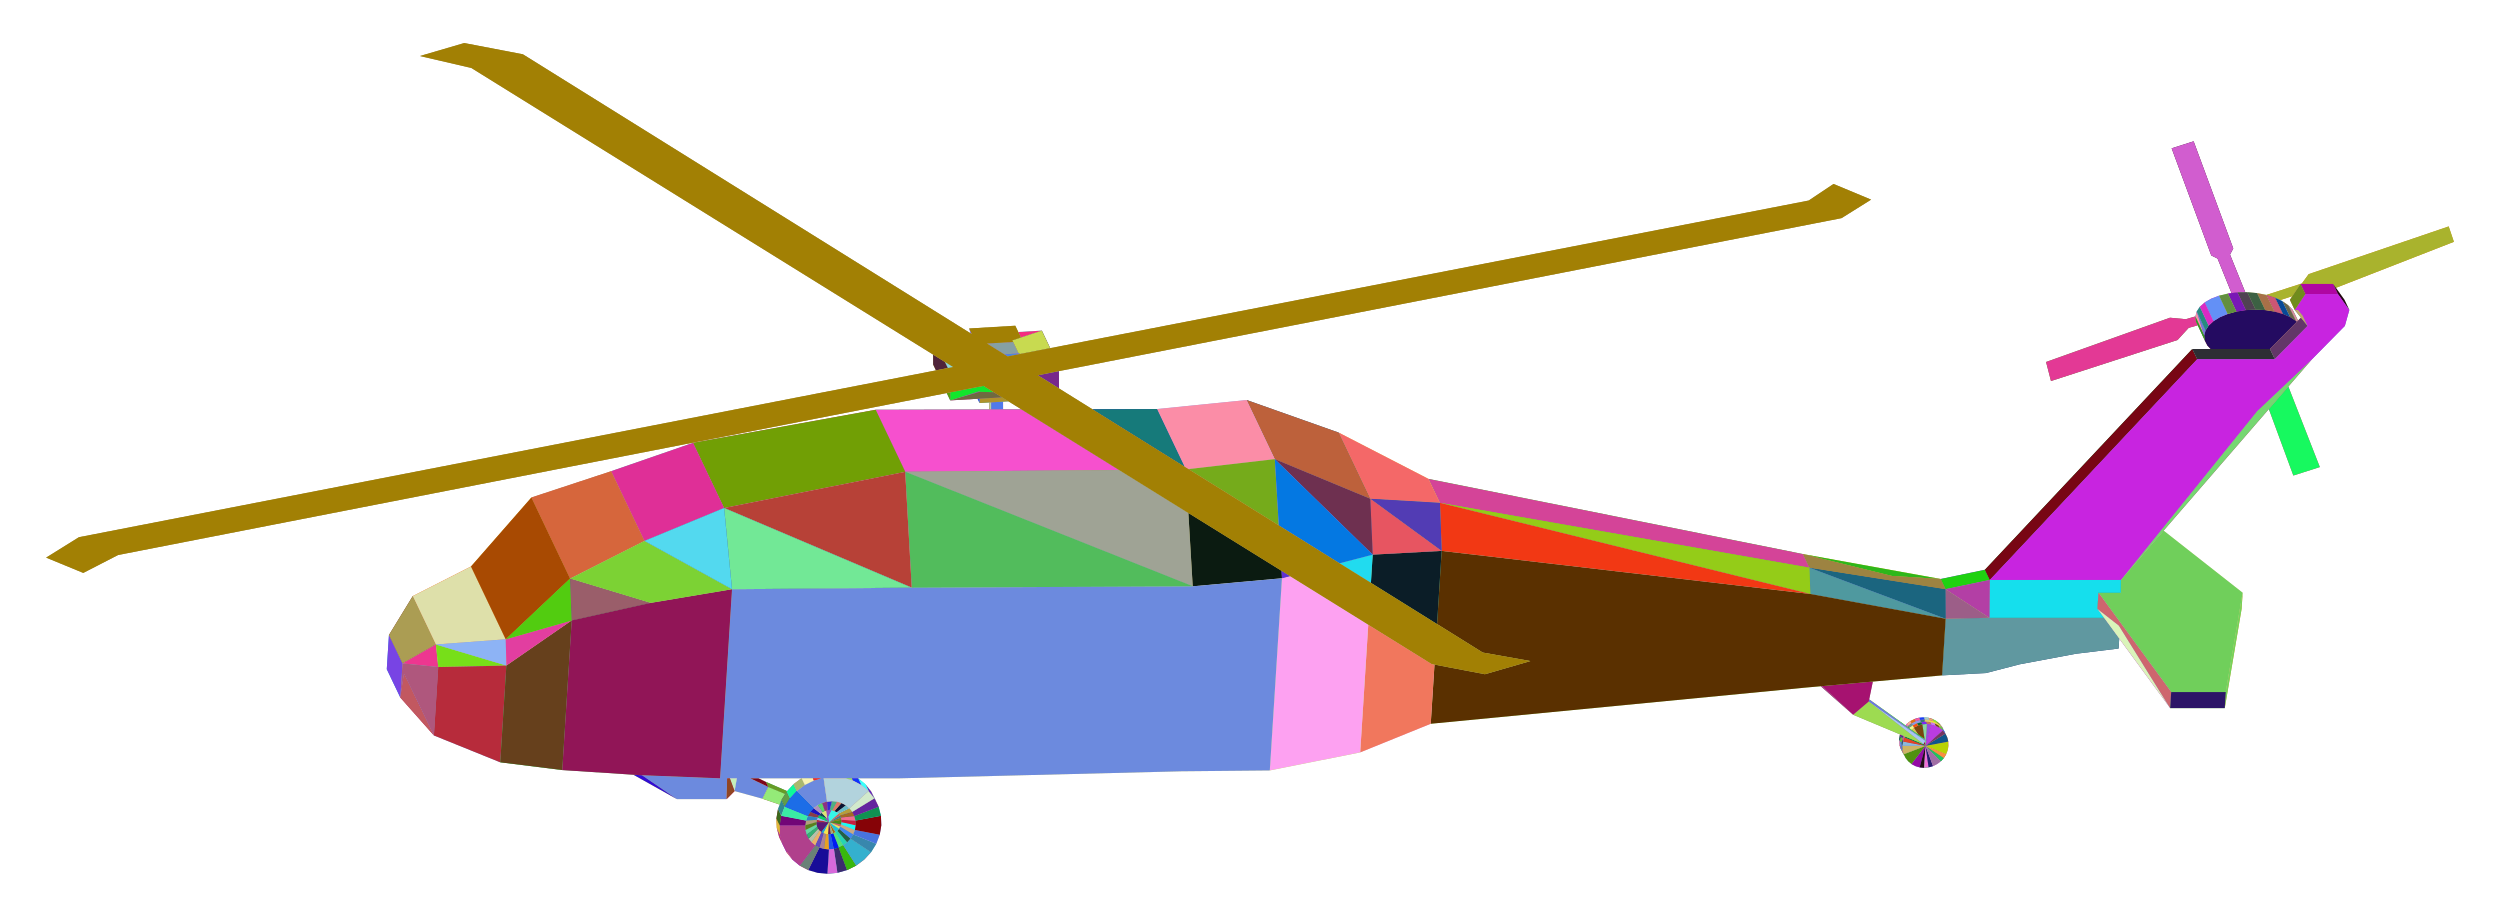 <?xml version="1.0" encoding="utf-8"?>

<!DOCTYPE svg PUBLIC "-//W3C//DTD SVG 1.1//EN" "http://www.w3.org/Graphics/SVG/1.1/DTD/svg11.dtd">
<svg version="1.1" id="Layer_1" xmlns="http://www.w3.org/2000/svg" xmlns:xlink="http://www.w3.org/1999/xlink" x="0px" y="0px"
	 viewBox="0 0 2658.048 974.77" enable-background="new 0 0 2658.048 974.77" xml:space="preserve">
<g>
	<g>
		<polygon fill="none" points="1066.459,427.021 1066.479,435.307 1085.969,435.255 1072.155,426.682 		"/>
		<polygon fill="none" points="2437.258,314.882 2424.348,319.059 2426.628,320.136 2433.007,324.557 2437.642,329.508 
			2440.354,334.802 2443.308,340.793 2446.375,337.681 2439.82,329.591 2434.659,318.772 		"/>
		<polygon fill="none" points="836.851,841.109 843.629,833.767 852.01,827.513 806.411,827.513 814.357,831.33 		"/>
		<polygon fill="#E54381" points="2412.276,434.919 2438.317,505.596 2466.492,496.612 2433.007,410.977 		"/>
		<polygon fill="#244E58" points="2020.43,795.118 2021.593,797.556 2021.493,797.258 		"/>
		<polygon fill="#B6C29A" points="2068.274,779.555 2067.111,777.117 2065.09,773.051 2066.253,775.489 		"/>
		<polygon fill="#B4B092" points="2066.253,775.489 2065.72,775.816 2067.25,777.737 2068.4,780.051 2068.274,779.555 		"/>
		<polygon fill="#F80230" points="2020.469,793.143 2019.306,790.705 2020.43,795.118 2021.493,797.258 2021.593,797.556 		"/>
		<polygon fill="#8AD886" points="2022.378,797.253 2021.865,795.237 2021.682,790.689 2022.038,788.555 2020.286,788.555 
			2020.469,793.143 2021.593,797.556 		"/>
		<polygon fill="#80A08E" points="2066.253,775.489 2065.09,773.051 2062.25,769.487 2063.414,771.925 		"/>
		<polygon fill="#847995" points="2064.435,774.203 2065.72,775.816 2066.253,775.489 2063.414,771.925 2062.58,772.675 		"/>
		<polygon fill="#2AB6EE" points="2020.286,788.555 2019.123,786.117 2019.306,790.705 2020.469,793.143 		"/>
		<polygon fill="#F43CA2" points="2063.414,771.925 2062.25,769.487 2058.7,766.562 2059.863,769 		"/>
		<polygon fill="#E359B5" points="2021.049,783.967 2019.886,781.529 2019.123,786.117 2020.286,788.555 		"/>
		<polygon fill="#5C8B83" points="2022.439,786.14 2023.116,784.364 2021.049,783.967 2020.286,788.555 2022.038,788.555 		"/>
		<polygon fill="#2684C4" points="2059.863,769 2058.7,766.562 2054.576,764.389 2055.739,766.827 		"/>
		<polygon fill="#20BA98" points="2021.954,781.592 2020.15,780.836 2019.886,781.529 2021.049,783.967 		"/>
		<polygon fill="#7000CC" points="2023.867,782.393 2021.954,781.592 2021.049,783.967 2023.116,784.364 		"/>
		<polygon fill="#D21E4A" points="2052.328,767.823 2056.828,769.149 2060.916,771.304 2062.58,772.675 2063.414,771.925 
			2059.863,769 2055.739,766.827 2051.2,765.489 2050.61,767.66 		"/>
		<polygon fill="#4B1723" points="2055.739,766.827 2054.576,764.389 2050.037,763.05 2051.2,765.489 		"/>
		<polygon fill="#28A89C" points="2051.2,765.489 2050.037,763.05 2045.257,762.598 2046.42,765.036 		"/>
		<polygon fill="#CA19D7" points="2047.589,767.374 2050.61,767.66 2051.2,765.489 2046.42,765.036 2046.264,767.498 		"/>
		<polygon fill="#C02FA3" points="2028.556,771.925 2027.875,772.662 2029.949,774.152 2030.41,773.808 		"/>
		<polygon fill="#F2E0FE" points="2027.875,772.662 2028.556,771.925 2027.393,769.487 2025.823,771.188 		"/>
		<polygon fill="#C1A5ED" points="2046.42,765.036 2045.257,762.598 2040.42,763.05 2041.583,765.489 		"/>
		<polygon fill="#FC067A" points="2042.795,767.823 2046.264,767.498 2046.42,765.036 2041.583,765.489 2041.956,768.061 		"/>
		<polygon fill="#704C08" points="2032.476,769 2031.313,766.562 2027.393,769.487 2028.556,771.925 		"/>
		<polygon fill="#02C589" points="2038.127,769.149 2041.956,768.061 2041.583,765.489 2036.875,766.827 2032.476,769 
			2033.901,771.237 		"/>
		<polygon fill="#920A50" points="2033.766,771.304 2033.901,771.237 2032.476,769 2028.556,771.925 2030.41,773.808 		"/>
		<polygon fill="#C65650" points="2036.875,766.827 2035.712,764.389 2031.313,766.562 2032.476,769 		"/>
		<polygon fill="#311785" points="2041.583,765.489 2040.42,763.05 2035.712,764.389 2036.875,766.827 		"/>
		<polygon fill="#285F3B" points="2047.226,793.016 2063.462,809.502 2066.723,805.969 		"/>
		<polygon fill="#90CBC7" points="2047.226,793.016 2024.089,801.938 2022.979,799.611 2022.378,797.253 2021.593,797.556 
			2023.614,801.622 2024.459,802.682 2026.092,805.969 2028.907,809.502 2032.427,812.401 		"/>
		<polygon fill="#7A6ECC" points="2047.226,793.016 2032.427,812.401 2036.515,814.556 2041.014,815.882 		"/>
		<polygon fill="#8A27E3" points="2047.226,793.016 2041.014,815.882 2045.752,816.331 		"/>
		<polygon fill="#00C444" points="2047.226,793.016 2045.752,816.331 2050.548,815.882 		"/>
		<polygon fill="#744BD7" points="2047.226,793.016 2050.548,815.882 2055.215,814.556 		"/>
		<polygon fill="#DE86E8" points="2047.226,793.016 2055.215,814.556 2059.576,812.401 2063.462,809.502 		"/>
		<polygon fill="#FE63FB" points="2047.226,793.016 2069.236,801.938 2070.903,797.565 2071.66,793.016 2071.478,788.468 		"/>
		<polygon fill="#54802E" points="2047.226,793.016 2066.723,805.969 2069.236,801.938 		"/>
		<polygon fill="#2C3A8A" points="2022.979,799.611 2024.089,801.938 2023.996,801.659 		"/>
		<polygon fill="#EE620A" points="2068.361,780.063 2047.226,793.016 2071.478,788.468 2070.364,784.094 		"/>
		<polygon fill="#CC76EA" points="2067.25,777.737 2068.361,780.063 2070.364,784.094 2069.253,781.767 2068.4,780.051 		"/>
		<polygon fill="#7646EE" points="2022.974,797.564 2021.865,795.237 2022.378,797.253 2022.979,799.611 2023.996,801.659 
			2024.089,801.938 		"/>
		<polygon fill="#BA8260" points="2022.974,797.564 2022.793,793.016 2021.682,790.689 2021.865,795.237 		"/>
		<polygon fill="#0C1AB8" points="2065.546,776.53 2068.361,780.063 2067.25,777.737 2065.72,775.816 2064.435,774.203 		"/>
		<polygon fill="#76E78D" points="2065.546,776.53 2047.226,793.016 2068.361,780.063 		"/>
		<polygon fill="#348456" points="2022.793,793.016 2022.974,797.564 2024.089,801.938 2047.226,793.016 		"/>
		<polygon fill="#56CE8A" points="2062.026,773.631 2065.546,776.53 2064.435,774.203 2062.58,772.675 2060.916,771.304 		"/>
		<polygon fill="#5C306A" points="2065.546,776.53 2062.026,773.631 2057.938,771.476 2053.438,770.15 2047.226,793.016 		"/>
		<polygon fill="#780670" points="2022.439,786.14 2023.55,788.468 2025.217,784.094 2024.54,782.675 2023.867,782.393 
			2023.116,784.364 		"/>
		<polygon fill="#05BBB3" points="2022.793,793.016 2023.55,788.468 2022.439,786.14 2022.038,788.555 2021.682,790.689 		"/>
		<polygon fill="#7E1B9F" points="2023.55,788.468 2022.793,793.016 2047.226,793.016 		"/>
		<polygon fill="#F05E4C" points="2057.938,771.476 2062.026,773.631 2060.916,771.304 2056.828,769.149 		"/>
		<polygon fill="#581C22" points="2025.217,784.094 2023.55,788.468 2047.226,793.016 		"/>
		<polygon fill="#9FE9AF" points="2053.438,770.15 2057.938,771.476 2056.828,769.149 2052.328,767.823 		"/>
		<polygon fill="#A30D0D" points="2025.778,783.194 2024.54,782.675 2025.217,784.094 		"/>
		<polygon fill="#7C2C22" points="2053.438,770.15 2052.328,767.823 2050.61,767.66 2047.589,767.374 2048.7,769.702 		"/>
		<polygon fill="#D43D5D" points="2053.438,770.15 2048.7,769.702 2047.226,793.016 		"/>
		<polygon fill="#38EB99" points="2045.157,790.915 2044.973,791.238 2025.778,783.194 2025.217,784.094 2047.226,793.016 		"/>
		<polygon fill="#1C7E02" points="2047.076,787.563 2046.564,788.457 2047.226,793.016 2048.7,769.702 2043.905,770.15 
			2046.18,785.811 2046.27,785.876 		"/>
		<polygon fill="#F3CDC5" points="2041.956,768.061 2038.127,769.149 2039.238,771.476 2043.905,770.15 2042.795,767.823 		"/>
		<polygon fill="#256D4B" points="2047.589,767.374 2046.264,767.498 2042.795,767.823 2043.905,770.15 2048.7,769.702 		"/>
		<polygon fill="#F88A4C" points="2045.157,790.915 2047.226,793.016 2045.503,790.311 		"/>
		<polygon fill="#D260B8" points="2034.877,773.631 2032.104,775.7 2039.646,781.118 		"/>
		<polygon fill="#BADCEE" points="2034.877,773.631 2033.766,771.304 2030.41,773.808 2029.949,774.152 2032.104,775.7 		"/>
		<polygon fill="#40BDC1" points="2043.905,770.15 2039.238,771.476 2034.877,773.631 2039.646,781.118 2046.18,785.811 		"/>
		<polygon fill="#F865C3" points="2046.564,788.457 2045.503,790.311 2047.226,793.016 		"/>
		<polygon fill="#FCD006" points="2033.901,771.237 2033.766,771.304 2034.877,773.631 2039.238,771.476 2038.127,769.149 		"/>
		<polygon fill="#ADBF49" points="2043.159,784.68 2046.27,785.876 2046.18,785.811 2039.646,781.118 2032.104,775.7 
			2029.949,774.152 2027.875,772.662 2025.823,771.188 1987.341,743.546 1987.333,743.583 		"/>
		<polygon fill="#E8D3AB" points="2254.989,616.567 2254.857,630.207 2231.138,630.207 2308.457,735.788 2366.494,735.788 
			2384.409,630.207 2300.36,564.168 		"/>
		<polygon fill="#57872B" points="2334.193,336.532 2334.224,336.41 2323.892,339.392 2307.168,337.795 2175.411,384.856 
			2180.636,405.114 2315.186,361.484 2327.013,348.616 2336.673,345.828 2334.879,341.962 		"/>
		<polygon fill="#D79121" points="2418.75,316.416 2424.348,319.059 2437.258,314.882 2445.959,301.852 2480.561,301.852 
			2483.554,306.033 2609.024,257.098 2603.488,240.74 2454.632,291.453 2447.42,301.358 2409.728,313.558 		"/>
		<polygon fill="#26528A" points="2044.973,791.238 2045.157,790.915 2045.503,790.311 2046.564,788.457 2047.076,787.563 
			1986.867,745.845 		"/>
		<polygon fill="#A7811F" points="2047.076,787.563 2046.27,785.876 2043.159,784.68 1987.333,743.583 1986.867,745.845 		"/>
		<polygon fill="#879177" points="2021.954,781.592 2023.867,782.393 2024.54,782.675 2025.778,783.194 2044.973,791.238 
			1986.867,745.845 1970.262,759.93 2020.15,780.836 		"/>
		<polygon fill="#2A427A" points="2237.048,656.88 2209.444,656.88 2150.545,656.88 2115.206,656.88 2068.671,657.874 
			2064.866,718.07 2111.495,715.607 2147.423,706.292 2207.028,695.116 2252.537,689.527 2253.206,678.945 		"/>
		<polygon fill="#969A88" points="1937.338,729.494 1970.262,759.93 1986.867,745.845 1987.333,743.583 1987.341,743.546 
			1991.23,724.667 		"/>
		<polygon fill="#3C785C" points="1935.897,729.623 1970.262,759.93 1937.338,729.494 		"/>
		<polygon fill="#350D2B" points="2378.908,310.898 2387.23,310.762 2371.003,270.674 2374.448,264.161 2332.301,150.244 
			2308.928,157.696 2351.074,271.614 2357.749,274.9 2372.629,311.659 		"/>
		<polygon fill="#1F7531" points="2115.206,656.88 2150.545,656.88 2209.444,656.88 2237.048,656.88 2230.055,647.332 
			2231.138,630.207 2254.857,630.207 2254.989,616.567 2209.833,616.567 2150.934,616.567 2115.594,616.567 		"/>
		<polygon fill="#7B35FF" points="2115.594,616.567 2110.433,605.748 2063.338,615.602 2068.499,626.421 		"/>
		<polygon fill="#8D81B9" points="2068.499,626.421 2115.206,656.88 2115.594,616.567 		"/>
		<polygon fill="#F8C939" points="2063.338,615.602 1916.858,589.078 2011.64,612.419 		"/>
		<polygon fill="#CAB642" points="2068.499,626.421 2068.671,657.874 2115.206,656.88 		"/>
		<polygon fill="#30AE28" points="2443.232,340.871 2443.308,340.793 2440.354,334.802 2437.642,329.508 		"/>
		<polygon fill="#BF3179" points="2399.76,437.106 2254.989,616.567 2300.36,564.168 2412.276,434.919 2433.007,410.977 
			2458.179,381.906 		"/>
		<polygon fill="#1A862C" points="2443.232,340.871 2437.642,329.508 2433.007,324.557 2441.298,341.465 2441.963,342.159 		"/>
		<polygon fill="#FCD298" points="2433.007,324.557 2426.628,320.136 2434.995,337.274 2441.298,341.465 		"/>
		<polygon fill="#C2F9D9" points="2426.628,320.136 2424.348,319.059 2418.75,316.416 2427.21,333.835 2434.995,337.274 		"/>
		<polygon fill="#B04B25" points="2361.85,371.088 2413.455,371.087 2441.963,342.159 2441.298,341.465 2434.995,337.274 
			2427.21,333.835 2418.241,331.279 2408.434,329.705 2398.165,329.174 2387.829,329.705 2377.823,331.279 2368.531,333.835 
			2360.311,337.274 2353.479,341.465 2348.297,346.245 2344.963,351.433 2343.608,356.828 2344.281,362.224 2346.958,367.412 
			2350.479,371.088 		"/>
		<polygon fill="#3C1C72" points="2418.241,331.279 2427.21,333.835 2418.75,316.416 2409.728,313.558 2409.675,313.541 		"/>
		<polygon fill="#87B37F" points="2483.554,306.033 2480.561,301.852 2485.722,312.671 2497.836,329.591 2492.675,318.772 		"/>
		<polygon fill="#ABFA82" points="2408.434,329.705 2418.241,331.279 2409.675,313.541 2399.753,311.62 		"/>
		<polygon fill="#1C52D0" points="2343.608,356.828 2335.56,331.172 2334.224,336.41 2334.193,336.532 		"/>
		<polygon fill="#6C6834" points="2343.608,356.828 2334.193,336.532 2334.879,341.962 2336.673,345.828 2344.281,362.224 		"/>
		<polygon fill="#F3A775" points="2446.375,337.681 2443.308,340.793 2443.232,340.871 2441.963,342.159 2413.455,371.087 
			2418.615,381.906 2453.514,346.493 		"/>
		<polygon fill="#AAB163" points="2398.165,329.174 2408.434,329.705 2399.753,311.62 2389.365,310.727 		"/>
		<polygon fill="#5B3A90" points="2343.608,356.828 2344.963,351.433 2335.56,331.172 		"/>
		<polygon fill="#B797F7" points="2344.963,351.433 2348.297,346.245 2338.928,326.09 2335.56,331.172 		"/>
		<polygon fill="#5BBC56" points="2387.829,329.705 2398.165,329.174 2389.365,310.727 2387.23,310.762 2378.908,310.898 		"/>
		<polygon fill="#7FAFBF" points="2348.297,346.245 2353.479,341.465 2344.167,321.48 2338.928,326.09 		"/>
		<polygon fill="#E22EA2" points="2377.823,331.279 2387.829,329.705 2378.908,310.898 2372.629,311.659 2368.787,312.124 		"/>
		<polygon fill="#E910C4" points="2353.479,341.465 2360.311,337.274 2368.531,333.835 2359.39,314.36 2351.076,317.519 
			2344.167,321.48 		"/>
		<polygon fill="#9CFD5D" points="2368.531,333.835 2377.823,331.279 2368.787,312.124 2359.39,314.36 		"/>
		<polygon fill="#1D3FA3" points="2068.499,626.421 1923.773,603.575 2068.671,657.874 		"/>
		<polygon fill="#A77703" points="2068.499,626.421 2063.338,615.602 2011.64,612.419 1916.858,589.078 1923.773,603.575 		"/>
		<polygon fill="#1A8E38" points="2445.959,301.852 2451.121,312.671 2485.722,312.671 2480.561,301.852 		"/>
		<polygon fill="#026606" points="2336.049,381.907 2330.887,371.088 2110.433,605.748 2115.594,616.567 		"/>
		<polygon fill="#8CFAE4" points="2367.011,381.907 2418.615,381.906 2413.455,371.087 2361.85,371.088 2350.479,371.088 
			2330.887,371.088 2336.049,381.907 		"/>
		<polygon fill="#298A72" points="2453.514,346.493 2448.352,335.674 2443.424,329.591 2439.82,329.591 2446.375,337.681 		"/>
		<polygon fill="#547AC4" points="2485.722,312.671 2451.121,312.671 2439.82,329.591 2443.424,329.591 2448.352,335.674 
			2453.514,346.493 2418.615,381.906 2367.011,381.907 2336.049,381.907 2115.594,616.567 2150.934,616.567 2209.833,616.567 
			2254.989,616.567 2399.76,437.106 2458.179,381.906 2493.077,346.493 2497.836,329.591 		"/>
		<polygon fill="#2F33CB" points="1923.773,603.575 1924.9,631.545 2068.671,657.874 		"/>
		<polygon fill="#BCF884" points="2068.671,657.874 1924.9,631.545 1532.813,585.722 1527.895,663.534 1576.494,693.825 
			1627.071,702.853 1578.788,716.827 1525.175,706.586 1521.197,769.516 1918.603,731.172 1935.897,729.623 1937.338,729.494 
			1991.23,724.667 2064.866,718.07 		"/>
		<polygon fill="#DC7C68" points="2445.959,301.852 2437.258,314.882 2434.659,318.772 2439.82,329.591 2451.121,312.671 		"/>
		<polygon fill="#26E81A" points="1923.773,603.575 1916.858,589.078 1518.839,509.185 1530.969,534.609 		"/>
		<polygon fill="#48AA12" points="1923.773,603.575 1530.969,534.609 1924.9,631.545 		"/>
		<polygon fill="#56CEEC" points="1530.969,534.609 1532.813,585.722 1924.9,631.545 		"/>
		<polygon fill="#E99B29" points="2366.494,735.788 2365.411,752.914 2383.326,647.332 2384.409,630.207 		"/>
		<polygon fill="#B222C0" points="2252.801,665.074 2230.055,647.332 2237.048,656.88 2253.206,678.945 2307.375,752.914 		"/>
		<polygon fill="#6096CE" points="2231.138,630.207 2230.055,647.332 2252.801,665.074 2307.375,752.914 2308.457,735.788 		"/>
		<polygon fill="#78ED35" points="2308.457,735.788 2307.375,752.914 2365.411,752.914 2366.494,735.788 		"/>
		<polygon fill="#9C9365" points="1052.001,427.881 1051.712,427.898 1051.73,435.346 1052.275,435.345 		"/>
		<polygon fill="#EAD85A" points="1456.913,530.281 1530.969,534.609 1518.839,509.185 1423.363,459.959 		"/>
		<polygon fill="#307C56" points="1530.969,534.609 1456.913,530.281 1532.813,585.722 		"/>
		<polygon fill="#2AFECE" points="1085.445,358.824 1107.711,351.526 1082.673,353.015 		"/>
		<polygon fill="#E45032" points="1053.758,427.776 1053.776,435.341 1066.479,435.307 1066.459,427.021 		"/>
		<polygon fill="#F00A76" points="1052.001,427.881 1052.275,435.345 1053.776,435.341 1053.758,427.776 		"/>
		<polygon fill="#E7AFF9" points="1525.175,706.586 1522.249,706.027 1454.772,664.148 1446.19,799.935 1521.197,769.516 		"/>
		<polygon fill="#59C97D" points="1459.478,589.699 1457.581,619.708 1527.895,663.534 1532.813,585.722 		"/>
		<polygon fill="#0F7DB5" points="1456.913,530.281 1459.478,589.699 1532.813,585.722 		"/>
		<polygon fill="#6246B4" points="1459.478,589.699 1456.913,530.281 1355.413,488.153 		"/>
		<polygon fill="#1F659D" points="1355.413,488.153 1456.913,530.281 1423.363,459.959 1325.423,425.293 		"/>
		<polygon fill="#36B2A6" points="1053.758,427.776 1066.459,427.021 1072.155,426.682 1065.305,422.43 1041.543,423.844 
			1041.452,428.508 1051.712,427.898 1052.001,427.881 		"/>
		<polygon fill="#B6B0BC" points="1039.29,423.977 1041.452,428.508 1041.543,423.844 		"/>
		<polygon fill="#8DADF7" points="1259.361,496.159 1263.526,498.755 1355.413,488.153 1325.423,425.293 1230.121,434.872 		"/>
		<polygon fill="#B80ECE" points="1083.012,375.873 1077.145,363.575 1049.304,365.232 1067.826,376.776 		"/>
		<polygon fill="#1898E0" points="427.514,712.102 427.939,705.385 413.533,675.189 413.108,681.906 411.238,711.496 
			425.644,741.692 		"/>
		<polygon fill="#B79DF9" points="1030.413,349.234 1031.954,354.418 1033.281,355.244 		"/>
		<polygon fill="#1C0854" points="1076.307,361.819 1077.145,363.575 1083.012,375.873 1084.602,376.384 1116.6,370.156 
			1107.711,351.526 1085.445,358.824 		"/>
		<polygon fill="#9F7B1D" points="1263.501,545.438 1268.119,623.327 1362.991,614.801 1362.517,606.892 		"/>
		<polygon fill="#F98DA9" points="1355.413,488.153 1263.526,498.755 1359.632,558.656 		"/>
		<polygon fill="#A59D27" points="1424.172,598.884 1457.581,619.708 1459.478,589.699 		"/>
		<polygon fill="#B7F751" points="1454.772,664.148 1371.637,612.552 1362.991,614.801 1350.077,819.13 1446.19,799.935 		"/>
		<polygon fill="#1074D0" points="1362.991,614.801 1371.637,612.552 1362.517,606.892 		"/>
		<polygon fill="#C666EA" points="1355.413,488.153 1359.632,558.656 1424.172,598.884 1459.478,589.699 		"/>
		<polygon fill="#40FAAA" points="1103.41,398.956 1125.955,413.008 1125.911,394.558 		"/>
		<polygon fill="#DF3ECC" points="1041.683,416.625 1041.386,416.002 1010.277,425.703 		"/>
		<polygon fill="#B91C92" points="1065.305,422.43 1056.577,417.014 1041.683,416.625 1010.277,425.703 1039.29,423.977 
			1041.543,423.844 		"/>
		<polygon fill="#B82656" points="425.644,741.692 461.347,781.953 429.564,716.333 		"/>
		<polygon fill="#F6EC8E" points="1362.991,614.801 1268.119,623.327 969.4,624.793 778.275,626.478 765.569,827.513 
			682.514,824.216 719.682,849.629 772.52,849.629 773.182,827.513 776.002,827.513 783.399,827.513 781.017,841.083 
			810.658,849.207 816.951,836.767 797.684,827.513 806.411,827.513 852.01,827.513 852.297,827.513 864.214,827.513 
			873.428,827.513 865.315,829.82 855.671,834.585 847.078,840.997 865.166,859.364 869.43,856.182 874.216,853.818 
			879.337,852.362 875.728,827.513 898.85,827.513 905.572,827.513 912.34,827.513 912.456,827.513 956.588,827.513 
			1255.684,820.062 1350.077,819.13 		"/>
		<polygon fill="#0CBE90" points="1007.734,391.345 1013.432,390.236 1004.585,384.745 		"/>
		<polygon fill="#9E1CE0" points="1083.012,375.873 1067.826,376.776 1071.338,378.965 1084.602,376.384 		"/>
		<polygon fill="#FC14A6" points="1041.386,416.002 1041.683,416.625 1056.577,417.014 1045.667,410.242 1010.256,417.163 
			1010.277,425.703 		"/>
		<polygon fill="#AC58C0" points="1006.548,417.888 1010.277,425.703 1010.256,417.163 		"/>
		<polygon fill="#EAEE56" points="1007.734,391.345 1004.585,384.745 992.063,376.974 992.088,387.579 995.061,393.812 		"/>
		<polygon fill="#76A4E6" points="891.75,901.093 886.628,902.549 890.329,928.026 900.651,925.091 		"/>
		<polygon fill="#997264" points="885.773,885.935 891.75,901.093 896.535,898.729 888.165,884.752 		"/>
		<polygon fill="#5CBAA8" points="888.165,884.752 896.535,898.729 900.799,895.547 890.297,883.162 		"/>
		<polygon fill="#4E494F" points="896.535,898.729 891.75,901.093 900.651,925.091 910.294,920.327 		"/>
		<polygon fill="#76D9C7" points="880.581,886.908 881.365,903.041 886.628,902.549 883.212,886.663 		"/>
		<polygon fill="#074535" points="883.212,886.663 886.628,902.549 891.75,901.093 885.773,885.935 		"/>
		<polygon fill="#C03CAC" points="890.297,883.162 900.799,895.547 904.379,891.67 892.087,881.223 		"/>
		<polygon fill="#1E9F9B" points="886.628,902.549 881.365,903.041 879.724,929.017 890.329,928.026 		"/>
		<polygon fill="#DADEAE" points="881.365,903.041 876.166,902.549 871.228,901.093 859.293,925.091 869.245,928.026 
			879.724,929.017 		"/>
		<polygon fill="#6452C4" points="881.389,874.115 893.466,879.011 894.381,876.612 		"/>
		<polygon fill="#08D769" points="881.389,874.115 892.087,881.223 893.466,879.011 		"/>
		<polygon fill="#DAF450" points="881.389,874.115 888.165,884.752 890.297,883.162 892.087,881.223 		"/>
		<polygon fill="#387648" points="881.389,874.115 867.982,874.115 868.082,876.612 868.693,879.011 869.793,881.223 
			871.338,883.162 873.269,884.752 		"/>
		<polygon fill="#FAFDB3" points="881.389,874.115 885.773,885.935 888.165,884.752 		"/>
		<polygon fill="#E6F098" points="881.389,874.115 883.212,886.663 885.773,885.935 		"/>
		<polygon fill="#126FEF" points="881.389,874.115 873.269,884.752 875.512,885.935 		"/>
		<polygon fill="#AEBC70" points="881.389,874.115 875.512,885.935 877.981,886.663 880.581,886.908 		"/>
		<polygon fill="#4A3129" points="881.389,874.115 880.581,886.908 883.212,886.663 		"/>
		<polygon fill="#B605D3" points="881.389,874.115 894.381,876.612 894.796,874.115 894.696,871.62 		"/>
		<polygon fill="#E05266" points="881.389,874.115 894.696,871.62 894.085,869.221 		"/>
		<polygon fill="#E44458" points="904.379,891.67 900.799,895.547 896.535,898.729 910.294,920.327 918.888,913.915 
			926.102,906.101 		"/>
		<polygon fill="#0ACBC9" points="881.389,874.115 894.085,869.221 892.986,867.009 		"/>
		<polygon fill="#8A36D0" points="877.981,886.663 876.166,902.549 881.365,903.041 880.581,886.908 		"/>
		<polygon fill="#4ECDBB" points="907.136,887.247 904.379,891.67 926.102,906.101 931.659,897.187 		"/>
		<polygon fill="#46CC4C" points="893.466,879.011 907.136,887.247 908.966,882.447 894.381,876.612 		"/>
		<polygon fill="#C03A58" points="892.087,881.223 904.379,891.67 907.136,887.247 893.466,879.011 		"/>
		<polygon fill="#46FEAC" points="881.389,874.115 892.986,867.009 891.441,865.07 		"/>
		<polygon fill="#0B8F0F" points="875.512,885.935 871.228,901.093 876.166,902.549 877.981,886.663 		"/>
		<polygon fill="#0D0B99" points="873.269,884.752 866.741,898.729 871.228,901.093 875.512,885.935 		"/>
		<polygon fill="#B2B7AD" points="889.51,863.479 887.267,862.297 884.798,861.569 883.882,861.482 880.532,868.218 
			881.389,874.115 891.441,865.07 		"/>
		<polygon fill="#CAC6C2" points="908.966,882.447 907.136,887.247 931.659,897.187 935.345,887.515 		"/>
		<polygon fill="#732519" points="427.939,705.385 463.435,685.231 438.876,633.755 413.533,675.189 		"/>
		<polygon fill="#8CF3B5" points="881.389,874.115 868.398,871.62 867.982,874.115 		"/>
		<polygon fill="#10DC4C" points="881.389,874.115 869.313,869.221 868.398,871.62 		"/>
		<polygon fill="#E21761" points="871.228,901.093 866.741,898.729 850.252,920.327 859.293,925.091 		"/>
		<polygon fill="#840AE8" points="866.741,898.729 862.879,895.547 859.79,891.67 857.592,887.247 856.369,882.447 856.169,877.455 
			828.946,877.455 829.349,887.515 831.813,897.187 831.879,897.161 831.885,897.173 831.813,897.187 836.243,906.101 
			837.2,905.722 842.469,913.915 850.252,920.327 		"/>
		<polygon fill="#D022FE" points="894.381,876.612 908.966,882.447 909.797,877.455 894.796,874.115 		"/>
		<polygon fill="#643933" points="869.313,869.221 881.389,874.115 877.098,869.758 879.533,870.226 870.938,866.742 
			870.691,867.009 		"/>
		<polygon fill="#20924A" points="962.433,501.593 1189.763,499.674 1085.969,435.255 1066.479,435.307 1053.776,435.341 
			1052.275,435.345 1051.73,435.346 930.98,435.668 		"/>
		<polygon fill="#4802EC" points="1259.361,496.159 1230.121,434.872 1161.328,435.055 		"/>
		<polygon fill="#899131" points="1263.501,545.438 1189.763,499.674 962.433,501.593 1268.119,623.327 		"/>
		<polygon fill="#76CE4E" points="871.338,883.162 862.879,895.547 866.741,898.729 873.269,884.752 		"/>
		<polygon fill="#84BB01" points="894.796,874.115 909.797,877.455 909.597,872.464 894.696,871.62 		"/>
		<polygon fill="#5C28EA" points="894.696,871.62 909.597,872.464 908.374,867.665 894.085,869.221 		"/>
		<polygon fill="#6E75DB" points="909.597,872.464 909.797,877.455 908.966,882.447 935.345,887.515 937.019,877.456 
			936.616,867.397 		"/>
		<polygon fill="#C42222" points="836.243,906.101 842.469,913.915 837.2,905.722 		"/>
		<polygon fill="#108B8F" points="934.153,857.724 930.704,850.495 930.79,850.834 		"/>
		<polygon fill="#8C6CFE" points="879.533,870.226 873.619,864.22 872.481,865.07 870.938,866.742 		"/>
		<polygon fill="#9C4422" points="830.858,850.495 834.813,844.151 816.951,836.767 810.658,849.207 828.968,855.453 		"/>
		<polygon fill="#33B383" points="836.415,841.581 836.851,841.109 814.357,831.33 816.951,836.767 834.813,844.151 		"/>
		<polygon fill="#B9FBDB" points="806.411,827.513 797.684,827.513 816.951,836.767 814.357,831.33 		"/>
		<polygon fill="#6E5E20" points="869.793,881.223 859.79,891.67 862.879,895.547 871.338,883.162 		"/>
		<polygon fill="#2CC2E8" points="908.374,867.665 909.597,872.464 936.616,867.397 934.153,857.724 		"/>
		<polygon fill="#B43654" points="879.533,870.226 877.098,869.758 881.389,874.115 880.532,868.218 883.882,861.482 
			882.197,861.323 879.567,861.569 878.327,861.921 		"/>
		<polygon fill="#09311D" points="868.693,879.011 857.592,887.247 859.79,891.67 869.793,881.223 		"/>
		<polygon fill="#E4A79D" points="879.533,870.226 878.327,861.921 877.006,862.297 874.613,863.479 873.619,864.22 		"/>
		<polygon fill="#201361" points="894.085,869.221 908.374,867.665 906.176,863.241 892.986,867.009 		"/>
		<polygon fill="#68E41A" points="831.879,897.161 831.813,897.187 831.885,897.173 		"/>
		<polygon fill="#A81426" points="828.364,889.958 831.813,897.187 831.611,896.612 		"/>
		<polygon fill="#E4256F" points="929.723,848.81 906.176,863.241 908.374,867.665 934.153,857.724 		"/>
		<polygon fill="#0A1686" points="934.153,857.724 930.79,850.834 930.704,850.495 926.274,841.581 929.723,848.81 		"/>
		<polygon fill="#492BC3" points="868.082,876.612 856.369,882.447 857.592,887.247 868.693,879.011 		"/>
		<polygon fill="#1A34E2" points="903.086,859.364 891.441,865.07 892.986,867.009 906.176,863.241 		"/>
		<polygon fill="#3CC02A" points="868.398,871.62 857,872.464 856.169,877.455 867.982,874.115 		"/>
		<polygon fill="#C9797D" points="867.982,874.115 856.169,877.455 856.369,882.447 868.082,876.612 		"/>
		<polygon fill="#F2E8DE" points="891.441,865.07 903.086,859.364 899.224,856.182 889.51,863.479 		"/>
		<polygon fill="#B88C30" points="829.349,887.515 825.9,880.285 828.364,889.958 831.611,896.612 831.813,897.187 		"/>
		<polygon fill="#446E78" points="903.086,859.364 906.176,863.241 929.723,848.81 923.496,840.997 		"/>
		<polygon fill="#D8FC42" points="929.723,848.81 926.274,841.581 920.047,833.767 923.496,840.997 		"/>
		<polygon fill="#7D8153" points="889.51,863.479 899.224,856.182 894.738,853.818 887.267,862.297 		"/>
		<polygon fill="#20CE54" points="870.691,867.009 861.586,863.241 858.829,867.665 869.313,869.221 		"/>
		<polygon fill="#A36BA1" points="857,872.464 868.398,871.62 869.313,869.221 858.829,867.665 		"/>
		<polygon fill="#24E72D" points="887.267,862.297 894.738,853.818 889.8,852.362 884.798,861.569 		"/>
		<polygon fill="#6AB296" points="427.939,705.385 465.944,709.195 463.435,685.231 		"/>
		<polygon fill="#7787CD" points="465.944,709.195 427.939,705.385 427.514,712.102 425.644,741.692 429.564,716.333 
			461.347,781.953 		"/>
		<polygon fill="#455FBF" points="883.882,861.482 884.798,861.569 889.8,852.362 884.599,851.87 882.197,861.323 		"/>
		<polygon fill="#C85A18" points="828.946,877.455 825.497,870.226 825.9,880.285 829.349,887.515 		"/>
		<polygon fill="#488F83" points="857,872.464 830.62,867.396 828.946,877.455 856.169,877.455 		"/>
		<polygon fill="#868379" points="861.586,863.241 870.691,867.009 870.938,866.742 872.481,865.07 865.166,859.364 		"/>
		<polygon fill="#D3F46A" points="879.567,861.569 882.197,861.323 884.599,851.87 879.337,852.362 		"/>
		<polygon fill="#32F0BA" points="912.34,827.513 915.713,834.585 923.496,840.997 920.047,833.767 912.456,827.513 		"/>
		<polygon fill="#C3EF63" points="872.481,865.07 873.619,864.22 874.613,863.479 869.43,856.182 865.166,859.364 		"/>
		<polygon fill="#48245E" points="874.613,863.479 877.006,862.297 874.216,853.818 869.43,856.182 		"/>
		<polygon fill="#E19107" points="877.006,862.297 878.327,861.921 879.567,861.569 879.337,852.362 874.216,853.818 		"/>
		<polygon fill="#A3233F" points="830.62,867.396 827.171,860.167 825.497,870.226 828.946,877.455 		"/>
		<polygon fill="#C8128A" points="915.713,834.585 912.34,827.513 905.572,827.513 906.672,829.82 		"/>
		<polygon fill="#DCC2D6" points="834.307,857.724 830.858,850.495 828.968,855.453 827.171,860.167 830.62,867.396 		"/>
		<polygon fill="#62C0FE" points="857,872.464 858.829,867.665 834.307,857.724 830.62,867.396 		"/>
		<polygon fill="#1DBE24" points="906.672,829.82 905.572,827.513 898.85,827.513 		"/>
		<polygon fill="#070D75" points="839.864,848.81 836.415,841.581 834.813,844.151 830.858,850.495 834.307,857.724 		"/>
		<polygon fill="#A14FEB" points="783.399,827.513 776.002,827.513 781.017,841.083 		"/>
		<polygon fill="#D00474" points="776.002,827.513 773.182,827.513 772.52,849.629 781.017,841.083 		"/>
		<polygon fill="#C05EF8" points="836.851,841.109 836.415,841.581 839.864,848.81 847.078,840.997 843.629,833.767 		"/>
		<polygon fill="#C26C96" points="847.078,840.997 855.671,834.585 852.297,827.513 852.01,827.513 843.629,833.767 		"/>
		<polygon fill="#0A1DBD" points="839.864,848.81 834.307,857.724 858.829,867.665 861.586,863.241 865.166,859.364 
			847.078,840.997 		"/>
		<polygon fill="#D66F4D" points="884.599,851.87 889.8,852.362 894.738,853.818 899.224,856.182 903.086,859.364 923.496,840.997 
			915.713,834.585 906.672,829.82 898.85,827.513 875.728,827.513 879.337,852.362 		"/>
		<polygon fill="#568882" points="865.315,829.82 864.214,827.513 852.297,827.513 855.671,834.585 		"/>
		<polygon fill="#8F4D35" points="873.428,827.513 864.214,827.513 865.315,829.82 		"/>
		<polygon fill="#C13577" points="769.876,540.08 962.433,501.593 930.98,435.668 736.843,470.841 		"/>
		<polygon fill="#FC4E04" points="463.435,685.231 537.694,679.726 500.758,602.307 438.876,633.755 		"/>
		<polygon fill="#E3CF7D" points="463.435,685.231 465.944,709.195 538.397,707.645 		"/>
		<polygon fill="#698FC1" points="463.435,685.231 538.397,707.645 537.694,679.726 		"/>
		<polygon fill="#6F9BE1" points="538.397,707.645 465.944,709.195 461.347,781.953 531.895,810.52 		"/>
		<polygon fill="#55ADBB" points="685.153,575.1 769.876,540.08 736.843,470.841 649.791,500.981 		"/>
		<polygon fill="#5A90DE" points="962.433,501.593 969.4,624.793 1268.119,623.327 		"/>
		<polygon fill="#BBF5DF" points="962.433,501.593 769.876,540.08 969.4,624.793 		"/>
		<polygon fill="#BFE149" points="680.122,824.121 673.412,823.683 719.682,849.629 682.514,824.216 		"/>
		<polygon fill="#B28270" points="606.124,615.138 685.153,575.1 649.791,500.981 564.999,528.937 		"/>
		<polygon fill="#D4B62C" points="537.694,679.726 606.124,615.138 564.999,528.937 500.758,602.307 		"/>
		<polygon fill="#20CC40" points="607.852,659.656 538.397,707.645 531.895,810.52 597.797,818.749 		"/>
		<polygon fill="#F6A862" points="537.694,679.726 538.397,707.645 607.852,659.656 		"/>
		<polygon fill="#38C022" points="537.694,679.726 607.852,659.656 606.124,615.138 		"/>
		<polygon fill="#045842" points="606.124,615.138 607.852,659.656 691.694,641.016 		"/>
		<polygon fill="#65B557" points="682.514,824.216 765.569,827.513 778.275,626.478 691.694,641.016 607.852,659.656 
			597.797,818.749 673.412,823.683 680.122,824.121 		"/>
		<polygon fill="#10009E" points="769.876,540.08 778.275,626.478 969.4,624.793 		"/>
		<polygon fill="#DEA6A6" points="685.153,575.1 606.124,615.138 691.694,641.016 778.275,626.478 		"/>
		<polygon fill="#034159" points="685.153,575.1 778.275,626.478 769.876,540.08 		"/>
		<polygon fill="#A49C60" points="1045.667,410.242 1056.577,417.014 1065.305,422.43 1072.155,426.682 1085.969,435.255 
			1189.763,499.674 1263.501,545.438 1362.517,606.892 1371.637,612.552 1454.772,664.148 1522.249,706.027 1525.175,706.586 
			1578.788,716.827 1627.071,702.853 1576.494,693.825 1527.895,663.534 1457.581,619.708 1424.172,598.884 1359.632,558.656 
			1263.526,498.755 1259.361,496.159 1161.328,435.055 1125.955,413.008 1103.41,398.956 1125.911,394.558 1957.938,231.933 
			1989.401,212.248 1949.42,195.576 1923.103,213.183 1116.6,370.156 1084.602,376.384 1071.338,378.965 1067.826,376.776 
			1049.304,365.232 1077.145,363.575 1076.307,361.819 1085.445,358.824 1082.673,353.015 1079.477,346.316 1030.413,349.234 
			1033.281,355.244 1031.954,354.418 555.956,57.731 493.587,45.754 446.435,59.562 501.162,72.303 992.063,376.974 
			1004.585,384.745 1013.432,390.236 1007.734,391.345 995.061,393.812 83.914,571.152 49.024,592.868 88.534,609.148 
			125.577,590.079 1006.548,417.888 1010.256,417.163 		"/>
	</g>
	<g>
		<polygon fill="none" points="1066.459,427.021 1066.479,435.307 1085.969,435.255 1072.155,426.682 		"/>
		<polygon fill="none" points="2437.258,314.882 2424.348,319.059 2426.628,320.136 2433.007,324.557 2437.642,329.508 
			2440.354,334.802 2443.308,340.793 2446.375,337.681 2439.82,329.591 2434.659,318.772 		"/>
		<polygon fill="none" points="836.851,841.109 843.629,833.767 852.01,827.513 806.411,827.513 814.357,831.33 		"/>
		<polygon fill="#17F95F" points="2412.276,434.919 2438.317,505.596 2466.492,496.612 2433.007,410.977 		"/>
		<polygon fill="#38C2AC" points="2020.43,795.118 2021.593,797.556 2021.493,797.258 		"/>
		<polygon fill="#62346E" points="2068.274,779.555 2067.111,777.117 2065.09,773.051 2066.253,775.489 		"/>
		<polygon fill="#44F8FC" points="2066.253,775.489 2065.72,775.816 2067.25,777.737 2068.4,780.051 2068.274,779.555 		"/>
		<polygon fill="#B6406A" points="2020.469,793.143 2019.306,790.705 2020.43,795.118 2021.493,797.258 2021.593,797.556 		"/>
		<polygon fill="#2E78F6" points="2022.378,797.253 2021.865,795.237 2021.682,790.689 2022.038,788.555 2020.286,788.555 
			2020.469,793.143 2021.593,797.556 		"/>
		<polygon fill="#C48276" points="2066.253,775.489 2065.09,773.051 2062.25,769.487 2063.414,771.925 		"/>
		<polygon fill="#50D737" points="2064.435,774.203 2065.72,775.816 2066.253,775.489 2063.414,771.925 2062.58,772.675 		"/>
		<polygon fill="#EC80AA" points="2020.286,788.555 2019.123,786.117 2019.306,790.705 2020.469,793.143 		"/>
		<polygon fill="#64B818" points="2063.414,771.925 2062.25,769.487 2058.7,766.562 2059.863,769 		"/>
		<polygon fill="#036B4D" points="2021.049,783.967 2019.886,781.529 2019.123,786.117 2020.286,788.555 		"/>
		<polygon fill="#6CC925" points="2022.439,786.14 2023.116,784.364 2021.049,783.967 2020.286,788.555 2022.038,788.555 		"/>
		<polygon fill="#90F218" points="2059.863,769 2058.7,766.562 2054.576,764.389 2055.739,766.827 		"/>
		<polygon fill="#90027E" points="2021.954,781.592 2020.15,780.836 2019.886,781.529 2021.049,783.967 		"/>
		<polygon fill="#443884" points="2023.867,782.393 2021.954,781.592 2021.049,783.967 2023.116,784.364 		"/>
		<polygon fill="#EAE042" points="2052.328,767.823 2056.828,769.149 2060.916,771.304 2062.58,772.675 2063.414,771.925 
			2059.863,769 2055.739,766.827 2051.2,765.489 2050.61,767.66 		"/>
		<polygon fill="#EDA575" points="2055.739,766.827 2054.576,764.389 2050.037,763.05 2051.2,765.489 		"/>
		<polygon fill="#ACC8C6" points="2051.2,765.489 2050.037,763.05 2045.257,762.598 2046.42,765.036 		"/>
		<polygon fill="#D8D367" points="2047.589,767.374 2050.61,767.66 2051.2,765.489 2046.42,765.036 2046.264,767.498 		"/>
		<polygon fill="#28930B" points="2028.556,771.925 2027.875,772.662 2029.949,774.152 2030.41,773.808 		"/>
		<polygon fill="#DC52C8" points="2027.875,772.662 2028.556,771.925 2027.393,769.487 2025.823,771.188 		"/>
		<polygon fill="#173FF7" points="2046.42,765.036 2045.257,762.598 2040.42,763.05 2041.583,765.489 		"/>
		<polygon fill="#3A787A" points="2042.795,767.823 2046.264,767.498 2046.42,765.036 2041.583,765.489 2041.956,768.061 		"/>
		<polygon fill="#FCA89E" points="2032.476,769 2031.313,766.562 2027.393,769.487 2028.556,771.925 		"/>
		<polygon fill="#9295E3" points="2038.127,769.149 2041.956,768.061 2041.583,765.489 2036.875,766.827 2032.476,769 
			2033.901,771.237 		"/>
		<polygon fill="#72948E" points="2033.766,771.304 2033.901,771.237 2032.476,769 2028.556,771.925 2030.41,773.808 		"/>
		<polygon fill="#E07214" points="2036.875,766.827 2035.712,764.389 2031.313,766.562 2032.476,769 		"/>
		<polygon fill="#F35BA3" points="2041.583,765.489 2040.42,763.05 2035.712,764.389 2036.875,766.827 		"/>
		<polygon fill="#20C55D" points="2047.226,793.016 2063.462,809.502 2066.723,805.969 		"/>
		<polygon fill="#50910F" points="2047.226,793.016 2024.089,801.938 2022.979,799.611 2022.378,797.253 2021.593,797.556 
			2023.614,801.622 2024.459,802.682 2026.092,805.969 2028.907,809.502 2032.427,812.401 		"/>
		<polygon fill="#940AA4" points="2047.226,793.016 2032.427,812.401 2036.515,814.556 2041.014,815.882 		"/>
		<polygon fill="#200F15" points="2047.226,793.016 2041.014,815.882 2045.752,816.331 		"/>
		<polygon fill="#F070D8" points="2047.226,793.016 2045.752,816.331 2050.548,815.882 		"/>
		<polygon fill="#281B6F" points="2047.226,793.016 2050.548,815.882 2055.215,814.556 		"/>
		<polygon fill="#A06EA4" points="2047.226,793.016 2055.215,814.556 2059.576,812.401 2063.462,809.502 		"/>
		<polygon fill="#B8D305" points="2047.226,793.016 2069.236,801.938 2070.903,797.565 2071.66,793.016 2071.478,788.468 		"/>
		<polygon fill="#FC8C40" points="2047.226,793.016 2066.723,805.969 2069.236,801.938 		"/>
		<polygon fill="#D232DC" points="2022.979,799.611 2024.089,801.938 2023.996,801.659 		"/>
		<polygon fill="#10568C" points="2068.361,780.063 2047.226,793.016 2071.478,788.468 2070.364,784.094 		"/>
		<polygon fill="#044846" points="2067.25,777.737 2068.361,780.063 2070.364,784.094 2069.253,781.767 2068.4,780.051 		"/>
		<polygon fill="#FE3C70" points="2022.974,797.564 2021.865,795.237 2022.378,797.253 2022.979,799.611 2023.996,801.659 
			2024.089,801.938 		"/>
		<polygon fill="#4C58B4" points="2022.974,797.564 2022.793,793.016 2021.682,790.689 2021.865,795.237 		"/>
		<polygon fill="#1830E6" points="2065.546,776.53 2068.361,780.063 2067.25,777.737 2065.72,775.816 2064.435,774.203 		"/>
		<polygon fill="#763563" points="2065.546,776.53 2047.226,793.016 2068.361,780.063 		"/>
		<polygon fill="#CEB464" points="2022.793,793.016 2022.974,797.564 2024.089,801.938 2047.226,793.016 		"/>
		<polygon fill="#78BE2A" points="2062.026,773.631 2065.546,776.53 2064.435,774.203 2062.58,772.675 2060.916,771.304 		"/>
		<polygon fill="#BA3CE2" points="2065.546,776.53 2062.026,773.631 2057.938,771.476 2053.438,770.15 2047.226,793.016 		"/>
		<polygon fill="#C85C86" points="2022.439,786.14 2023.55,788.468 2025.217,784.094 2024.54,782.675 2023.867,782.393 
			2023.116,784.364 		"/>
		<polygon fill="#3D536D" points="2022.793,793.016 2023.55,788.468 2022.439,786.14 2022.038,788.555 2021.682,790.689 		"/>
		<polygon fill="#8CBBDB" points="2023.55,788.468 2022.793,793.016 2047.226,793.016 		"/>
		<polygon fill="#604814" points="2057.938,771.476 2062.026,773.631 2060.916,771.304 2056.828,769.149 		"/>
		<polygon fill="#E64226" points="2025.217,784.094 2023.55,788.468 2047.226,793.016 		"/>
		<polygon fill="#C96FF5" points="2053.438,770.15 2057.938,771.476 2056.828,769.149 2052.328,767.823 		"/>
		<polygon fill="#BFDD57" points="2025.778,783.194 2024.54,782.675 2025.217,784.094 		"/>
		<polygon fill="#C47858" points="2053.438,770.15 2052.328,767.823 2050.61,767.66 2047.589,767.374 2048.7,769.702 		"/>
		<polygon fill="#964FDD" points="2053.438,770.15 2048.7,769.702 2047.226,793.016 		"/>
		<polygon fill="#006F39" points="2045.157,790.915 2044.973,791.238 2025.778,783.194 2025.217,784.094 2047.226,793.016 		"/>
		<polygon fill="#88D6A4" points="2047.076,787.563 2046.564,788.457 2047.226,793.016 2048.7,769.702 2043.905,770.15 
			2046.18,785.811 2046.27,785.876 		"/>
		<polygon fill="#0F692F" points="2041.956,768.061 2038.127,769.149 2039.238,771.476 2043.905,770.15 2042.795,767.823 		"/>
		<polygon fill="#7F27F5" points="2047.589,767.374 2046.264,767.498 2042.795,767.823 2043.905,770.15 2048.7,769.702 		"/>
		<polygon fill="#964022" points="2045.157,790.915 2047.226,793.016 2045.503,790.311 		"/>
		<polygon fill="#DEC450" points="2034.877,773.631 2032.104,775.7 2039.646,781.118 		"/>
		<polygon fill="#F2FA84" points="2034.877,773.631 2033.766,771.304 2030.41,773.808 2029.949,774.152 2032.104,775.7 		"/>
		<polygon fill="#7A450F" points="2043.905,770.15 2039.238,771.476 2034.877,773.631 2039.646,781.118 2046.18,785.811 		"/>
		<polygon fill="#7E1137" points="2046.564,788.457 2045.503,790.311 2047.226,793.016 		"/>
		<polygon fill="#F44A14" points="2033.901,771.237 2033.766,771.304 2034.877,773.631 2039.238,771.476 2038.127,769.149 		"/>
		<polygon fill="#03E133" points="2043.159,784.68 2046.27,785.876 2046.18,785.811 2039.646,781.118 2032.104,775.7 
			2029.949,774.152 2027.875,772.662 2025.823,771.188 1987.341,743.546 1987.333,743.583 		"/>
		<polygon fill="#70CF5B" points="2254.989,616.567 2254.857,630.207 2231.138,630.207 2308.457,735.788 2366.494,735.788 
			2384.409,630.207 2300.36,564.168 		"/>
		<polygon fill="#E33995" points="2334.193,336.532 2334.224,336.41 2323.892,339.392 2307.168,337.795 2175.411,384.856 
			2180.636,405.114 2315.186,361.484 2327.013,348.616 2336.673,345.828 2334.879,341.962 		"/>
		<polygon fill="#A9B32D" points="2418.75,316.416 2424.348,319.059 2437.258,314.882 2445.959,301.852 2480.561,301.852 
			2483.554,306.033 2609.024,257.098 2603.488,240.74 2454.632,291.453 2447.42,301.358 2409.728,313.558 		"/>
		<polygon fill="#A8C4F4" points="2044.973,791.238 2045.157,790.915 2045.503,790.311 2046.564,788.457 2047.076,787.563 
			1986.867,745.845 		"/>
		<polygon fill="#6577E9" points="2047.076,787.563 2046.27,785.876 2043.159,784.68 1987.333,743.583 1986.867,745.845 		"/>
		<polygon fill="#9DDB51" points="2021.954,781.592 2023.867,782.393 2024.54,782.675 2025.778,783.194 2044.973,791.238 
			1986.867,745.845 1970.262,759.93 2020.15,780.836 		"/>
		<polygon fill="#6098A0" points="2237.048,656.88 2209.444,656.88 2150.545,656.88 2115.206,656.88 2068.671,657.874 
			2064.866,718.07 2111.495,715.607 2147.423,706.292 2207.028,695.116 2252.537,689.527 2253.206,678.945 		"/>
		<polygon fill="#A61270" points="1937.338,729.494 1970.262,759.93 1986.867,745.845 1987.333,743.583 1987.341,743.546 
			1991.23,724.667 		"/>
		<polygon fill="#BC328A" points="1935.897,729.623 1970.262,759.93 1937.338,729.494 		"/>
		<polygon fill="#D15DCF" points="2378.908,310.898 2387.23,310.762 2371.003,270.674 2374.448,264.161 2332.301,150.244 
			2308.928,157.696 2351.074,271.614 2357.749,274.9 2372.629,311.659 		"/>
		<polygon fill="#15DFED" points="2115.206,656.88 2150.545,656.88 2209.444,656.88 2237.048,656.88 2230.055,647.332 
			2231.138,630.207 2254.857,630.207 2254.989,616.567 2209.833,616.567 2150.934,616.567 2115.594,616.567 		"/>
		<polygon fill="#1FD111" points="2115.594,616.567 2110.433,605.748 2063.338,615.602 2068.499,626.421 		"/>
		<polygon fill="#B33FA5" points="2068.499,626.421 2115.206,656.88 2115.594,616.567 		"/>
		<polygon fill="#2EB71B" points="2063.338,615.602 1916.858,589.078 2011.64,612.419 		"/>
		<polygon fill="#9C5E88" points="2068.499,626.421 2068.671,657.874 2115.206,656.88 		"/>
		<polygon fill="#FCFC2A" points="2443.232,340.871 2443.308,340.793 2440.354,334.802 2437.642,329.508 		"/>
		<polygon fill="#75D771" points="2399.76,437.106 2254.989,616.567 2300.36,564.168 2412.276,434.919 2433.007,410.977 
			2458.179,381.906 		"/>
		<polygon fill="#DC88A4" points="2443.232,340.871 2437.642,329.508 2433.007,324.557 2441.298,341.465 2441.963,342.159 		"/>
		<polygon fill="#68664C" points="2433.007,324.557 2426.628,320.136 2434.995,337.274 2441.298,341.465 		"/>
		<polygon fill="#084997" points="2426.628,320.136 2424.348,319.059 2418.75,316.416 2427.21,333.835 2434.995,337.274 		"/>
		<polygon fill="#240B61" points="2361.85,371.088 2413.455,371.087 2441.963,342.159 2441.298,341.465 2434.995,337.274 
			2427.21,333.835 2418.241,331.279 2408.434,329.705 2398.165,329.174 2387.829,329.705 2377.823,331.279 2368.531,333.835 
			2360.311,337.274 2353.479,341.465 2348.297,346.245 2344.963,351.433 2343.608,356.828 2344.281,362.224 2346.958,367.412 
			2350.479,371.088 		"/>
		<polygon fill="#CC5674" points="2418.241,331.279 2427.21,333.835 2418.75,316.416 2409.728,313.558 2409.675,313.541 		"/>
		<polygon fill="#250113" points="2483.554,306.033 2480.561,301.852 2485.722,312.671 2497.836,329.591 2492.675,318.772 		"/>
		<polygon fill="#A77048" points="2408.434,329.705 2418.241,331.279 2409.675,313.541 2399.753,311.62 		"/>
		<polygon fill="#FA92A4" points="2343.608,356.828 2335.56,331.172 2334.224,336.41 2334.193,336.532 		"/>
		<polygon fill="#309C24" points="2343.608,356.828 2334.193,336.532 2334.879,341.962 2336.673,345.828 2344.281,362.224 		"/>
		<polygon fill="#633769" points="2446.375,337.681 2443.308,340.793 2443.232,340.871 2441.963,342.159 2413.455,371.087 
			2418.615,381.906 2453.514,346.493 		"/>
		<polygon fill="#3C6143" points="2398.165,329.174 2408.434,329.705 2399.753,311.62 2389.365,310.727 		"/>
		<polygon fill="#7378DA" points="2343.608,356.828 2344.963,351.433 2335.56,331.172 		"/>
		<polygon fill="#278B7F" points="2344.963,351.433 2348.297,346.245 2338.928,326.09 2335.56,331.172 		"/>
		<polygon fill="#4F4252" points="2387.829,329.705 2398.165,329.174 2389.365,310.727 2387.23,310.762 2378.908,310.898 		"/>
		<polygon fill="#DB2BC3" points="2348.297,346.245 2353.479,341.465 2344.167,321.48 2338.928,326.09 		"/>
		<polygon fill="#7818B6" points="2377.823,331.279 2387.829,329.705 2378.908,310.898 2372.629,311.659 2368.787,312.124 		"/>
		<polygon fill="#6390F6" points="2353.479,341.465 2360.311,337.274 2368.531,333.835 2359.39,314.36 2351.076,317.519 
			2344.167,321.48 		"/>
		<polygon fill="#628F3F" points="2368.531,333.835 2377.823,331.279 2368.787,312.124 2359.39,314.36 		"/>
		<polygon fill="#1B657F" points="2068.499,626.421 1923.773,603.575 2068.671,657.874 		"/>
		<polygon fill="#9D8341" points="2068.499,626.421 2063.338,615.602 2011.64,612.419 1916.858,589.078 1923.773,603.575 		"/>
		<polygon fill="#B006A2" points="2445.959,301.852 2451.121,312.671 2485.722,312.671 2480.561,301.852 		"/>
		<polygon fill="#780614" points="2336.049,381.907 2330.887,371.088 2110.433,605.748 2115.594,616.567 		"/>
		<polygon fill="#2E2E34" points="2367.011,381.907 2418.615,381.906 2413.455,371.087 2361.85,371.088 2350.479,371.088 
			2330.887,371.088 2336.049,381.907 		"/>
		<polygon fill="#C3A66A" points="2453.514,346.493 2448.352,335.674 2443.424,329.591 2439.82,329.591 2446.375,337.681 		"/>
		<polygon fill="#C824E0" points="2485.722,312.671 2451.121,312.671 2439.82,329.591 2443.424,329.591 2448.352,335.674 
			2453.514,346.493 2418.615,381.906 2367.011,381.907 2336.049,381.907 2115.594,616.567 2150.934,616.567 2209.833,616.567 
			2254.989,616.567 2399.76,437.106 2458.179,381.906 2493.077,346.493 2497.836,329.591 		"/>
		<polygon fill="#4F999F" points="1923.773,603.575 1924.9,631.545 2068.671,657.874 		"/>
		<polygon fill="#5A3000" points="2068.671,657.874 1924.9,631.545 1532.813,585.722 1527.895,663.534 1576.494,693.825 
			1627.071,702.853 1578.788,716.827 1525.175,706.586 1521.197,769.516 1918.603,731.172 1935.897,729.623 1937.338,729.494 
			1991.23,724.667 2064.866,718.07 		"/>
		<polygon fill="#708C1C" points="2445.959,301.852 2437.258,314.882 2434.659,318.772 2439.82,329.591 2451.121,312.671 		"/>
		<polygon fill="#D44498" points="1923.773,603.575 1916.858,589.078 1518.839,509.185 1530.969,534.609 		"/>
		<polygon fill="#94CC18" points="1923.773,603.575 1530.969,534.609 1924.9,631.545 		"/>
		<polygon fill="#F23814" points="1530.969,534.609 1532.813,585.722 1924.9,631.545 		"/>
		<polygon fill="#71D55D" points="2366.494,735.788 2365.411,752.914 2383.326,647.332 2384.409,630.207 		"/>
		<polygon fill="#DAF4BA" points="2252.801,665.074 2230.055,647.332 2237.048,656.88 2253.206,678.945 2307.375,752.914 		"/>
		<polygon fill="#CE666E" points="2231.138,630.207 2230.055,647.332 2252.801,665.074 2307.375,752.914 2308.457,735.788 		"/>
		<polygon fill="#2C1567" points="2308.457,735.788 2307.375,752.914 2365.411,752.914 2366.494,735.788 		"/>
		<polygon fill="#88CF11" points="1052.001,427.881 1051.712,427.898 1051.73,435.346 1052.275,435.345 		"/>
		<polygon fill="#F46868" points="1456.913,530.281 1530.969,534.609 1518.839,509.185 1423.363,459.959 		"/>
		<polygon fill="#523CB4" points="1530.969,534.609 1456.913,530.281 1532.813,585.722 		"/>
		<polygon fill="#F42C80" points="1085.445,358.824 1107.711,351.526 1082.673,353.015 		"/>
		<polygon fill="#507AEC" points="1053.758,427.776 1053.776,435.341 1066.479,435.307 1066.459,427.021 		"/>
		<polygon fill="#B0D2AE" points="1052.001,427.881 1052.275,435.345 1053.776,435.341 1053.758,427.776 		"/>
		<polygon fill="#F1775D" points="1525.175,706.586 1522.249,706.027 1454.772,664.148 1446.19,799.935 1521.197,769.516 		"/>
		<polygon fill="#0B1D27" points="1459.478,589.699 1457.581,619.708 1527.895,663.534 1532.813,585.722 		"/>
		<polygon fill="#E75561" points="1456.913,530.281 1459.478,589.699 1532.813,585.722 		"/>
		<polygon fill="#6E3050" points="1459.478,589.699 1456.913,530.281 1355.413,488.153 		"/>
		<polygon fill="#BD613B" points="1355.413,488.153 1456.913,530.281 1423.363,459.959 1325.423,425.293 		"/>
		<polygon fill="#B0922C" points="1053.758,427.776 1066.459,427.021 1072.155,426.682 1065.305,422.43 1041.543,423.844 
			1041.452,428.508 1051.712,427.898 1052.001,427.881 		"/>
		<polygon fill="#2652E6" points="1039.29,423.977 1041.452,428.508 1041.543,423.844 		"/>
		<polygon fill="#FB8DA7" points="1259.361,496.159 1263.526,498.755 1355.413,488.153 1325.423,425.293 1230.121,434.872 		"/>
		<polygon fill="#86A0A4" points="1083.012,375.873 1077.145,363.575 1049.304,365.232 1067.826,376.776 		"/>
		<polygon fill="#7844E4" points="427.514,712.102 427.939,705.385 413.533,675.189 413.108,681.906 411.238,711.496 
			425.644,741.692 		"/>
		<polygon fill="#6B53F1" points="1030.413,349.234 1031.954,354.418 1033.281,355.244 		"/>
		<polygon fill="#C8DA50" points="1076.307,361.819 1077.145,363.575 1083.012,375.873 1084.602,376.384 1116.6,370.156 
			1107.711,351.526 1085.445,358.824 		"/>
		<polygon fill="#0B1B11" points="1263.501,545.438 1268.119,623.327 1362.991,614.801 1362.517,606.892 		"/>
		<polygon fill="#75AB1B" points="1355.413,488.153 1263.526,498.755 1359.632,558.656 		"/>
		<polygon fill="#21DBEF" points="1424.172,598.884 1457.581,619.708 1459.478,589.699 		"/>
		<polygon fill="#FDA1F1" points="1454.772,664.148 1371.637,612.552 1362.991,614.801 1350.077,819.13 1446.19,799.935 		"/>
		<polygon fill="#6030D0" points="1362.991,614.801 1371.637,612.552 1362.517,606.892 		"/>
		<polygon fill="#0478E2" points="1355.413,488.153 1359.632,558.656 1424.172,598.884 1459.478,589.699 		"/>
		<polygon fill="#78288C" points="1103.41,398.956 1125.955,413.008 1125.911,394.558 		"/>
		<polygon fill="#694AB4" points="1041.683,416.625 1041.386,416.002 1010.277,425.703 		"/>
		<polygon fill="#6F6A40" points="1065.305,422.43 1056.577,417.014 1041.683,416.625 1010.277,425.703 1039.29,423.977 
			1041.543,423.844 		"/>
		<polygon fill="#C25860" points="425.644,741.692 461.347,781.953 429.564,716.333 		"/>
		<polygon fill="#6C8ADE" points="1362.991,614.801 1268.119,623.327 969.4,624.793 778.275,626.478 765.569,827.513 
			682.514,824.216 719.682,849.629 772.52,849.629 773.182,827.513 776.002,827.513 783.399,827.513 781.017,841.083 
			810.658,849.207 816.951,836.767 797.684,827.513 806.411,827.513 852.01,827.513 852.297,827.513 864.214,827.513 
			873.428,827.513 865.315,829.82 855.671,834.585 847.078,840.997 865.166,859.364 869.43,856.182 874.216,853.818 
			879.337,852.362 875.728,827.513 898.85,827.513 905.572,827.513 912.34,827.513 912.456,827.513 956.588,827.513 
			1255.684,820.062 1350.077,819.13 		"/>
		<polygon fill="#92D4D8" points="1007.734,391.345 1013.432,390.236 1004.585,384.745 		"/>
		<polygon fill="#4C88DC" points="1083.012,375.873 1067.826,376.776 1071.338,378.965 1084.602,376.384 		"/>
		<polygon fill="#12E62C" points="1041.386,416.002 1041.683,416.625 1056.577,417.014 1045.667,410.242 1010.256,417.163 
			1010.277,425.703 		"/>
		<polygon fill="#56A210" points="1006.548,417.888 1010.277,425.703 1010.256,417.163 		"/>
		<polygon fill="#50243A" points="1007.734,391.345 1004.585,384.745 992.063,376.974 992.088,387.579 995.061,393.812 		"/>
		<polygon fill="#3C2C6E" points="891.75,901.093 886.628,902.549 890.329,928.026 900.651,925.091 		"/>
		<polygon fill="#51E27C" points="885.773,885.935 891.75,901.093 896.535,898.729 888.165,884.752 		"/>
		<polygon fill="#26D4B2" points="888.165,884.752 896.535,898.729 900.799,895.547 890.297,883.162 		"/>
		<polygon fill="#38B70D" points="896.535,898.729 891.75,901.093 900.651,925.091 910.294,920.327 		"/>
		<polygon fill="#2057E9" points="880.581,886.908 881.365,903.041 886.628,902.549 883.212,886.663 		"/>
		<polygon fill="#011BF5" points="883.212,886.663 886.628,902.549 891.75,901.093 885.773,885.935 		"/>
		<polygon fill="#206246" points="890.297,883.162 900.799,895.547 904.379,891.67 892.087,881.223 		"/>
		<polygon fill="#D869DB" points="886.628,902.549 881.365,903.041 879.724,929.017 890.329,928.026 		"/>
		<polygon fill="#180C98" points="881.365,903.041 876.166,902.549 871.228,901.093 859.293,925.091 869.245,928.026 
			879.724,929.017 		"/>
		<polygon fill="#D46462" points="881.389,874.115 893.466,879.011 894.381,876.612 		"/>
		<polygon fill="#EEDF63" points="881.389,874.115 892.087,881.223 893.466,879.011 		"/>
		<polygon fill="#22C0D8" points="881.389,874.115 888.165,884.752 890.297,883.162 892.087,881.223 		"/>
		<polygon fill="#5A1A76" points="881.389,874.115 867.982,874.115 868.082,876.612 868.693,879.011 869.793,881.223 
			871.338,883.162 873.269,884.752 		"/>
		<polygon fill="#A26713" points="881.389,874.115 885.773,885.935 888.165,884.752 		"/>
		<polygon fill="#9AAA7A" points="881.389,874.115 883.212,886.663 885.773,885.935 		"/>
		<polygon fill="#1EA9D3" points="881.389,874.115 873.269,884.752 875.512,885.935 		"/>
		<polygon fill="#F6E450" points="881.389,874.115 875.512,885.935 877.981,886.663 880.581,886.908 		"/>
		<polygon fill="#6C1957" points="881.389,874.115 880.581,886.908 883.212,886.663 		"/>
		<polygon fill="#468D17" points="881.389,874.115 894.381,876.612 894.796,874.115 894.696,871.62 		"/>
		<polygon fill="#848216" points="881.389,874.115 894.696,871.62 894.085,869.221 		"/>
		<polygon fill="#34B0CE" points="904.379,891.67 900.799,895.547 896.535,898.729 910.294,920.327 918.888,913.915 
			926.102,906.101 		"/>
		<polygon fill="#4E7191" points="881.389,874.115 894.085,869.221 892.986,867.009 		"/>
		<polygon fill="#E6A022" points="877.981,886.663 876.166,902.549 881.365,903.041 880.581,886.908 		"/>
		<polygon fill="#3887AD" points="907.136,887.247 904.379,891.67 926.102,906.101 931.659,897.187 		"/>
		<polygon fill="#CAA884" points="893.466,879.011 907.136,887.247 908.966,882.447 894.381,876.612 		"/>
		<polygon fill="#3A88F2" points="892.087,881.223 904.379,891.67 907.136,887.247 893.466,879.011 		"/>
		<polygon fill="#CC5E60" points="881.389,874.115 892.986,867.009 891.441,865.07 		"/>
		<polygon fill="#AB8199" points="875.512,885.935 871.228,901.093 876.166,902.549 877.981,886.663 		"/>
		<polygon fill="#634BBD" points="873.269,884.752 866.741,898.729 871.228,901.093 875.512,885.935 		"/>
		<polygon fill="#36F5E9" points="889.51,863.479 887.267,862.297 884.798,861.569 883.882,861.482 880.532,868.218 
			881.389,874.115 891.441,865.07 		"/>
		<polygon fill="#4874E0" points="908.966,882.447 907.136,887.247 931.659,897.187 935.345,887.515 		"/>
		<polygon fill="#AB9D53" points="427.939,705.385 463.435,685.231 438.876,633.755 413.533,675.189 		"/>
		<polygon fill="#B42743" points="881.389,874.115 868.398,871.62 867.982,874.115 		"/>
		<polygon fill="#A6B2F4" points="881.389,874.115 869.313,869.221 868.398,871.62 		"/>
		<polygon fill="#6A8177" points="871.228,901.093 866.741,898.729 850.252,920.327 859.293,925.091 		"/>
		<polygon fill="#B0408C" points="866.741,898.729 862.879,895.547 859.79,891.67 857.592,887.247 856.369,882.447 856.169,877.455 
			828.946,877.455 829.349,887.515 831.813,897.187 831.879,897.161 831.885,897.173 831.813,897.187 836.243,906.101 
			837.2,905.722 842.469,913.915 850.252,920.327 		"/>
		<polygon fill="#1CFCF2" points="894.381,876.612 908.966,882.447 909.797,877.455 894.796,874.115 		"/>
		<polygon fill="#06D167" points="869.313,869.221 881.389,874.115 877.098,869.758 879.533,870.226 870.938,866.742 
			870.691,867.009 		"/>
		<polygon fill="#F650CE" points="962.433,501.593 1189.763,499.674 1085.969,435.255 1066.479,435.307 1053.776,435.341 
			1052.275,435.345 1051.73,435.346 930.98,435.668 		"/>
		<polygon fill="#167A7A" points="1259.361,496.159 1230.121,434.872 1161.328,435.055 		"/>
		<polygon fill="#9FA395" points="1263.501,545.438 1189.763,499.674 962.433,501.593 1268.119,623.327 		"/>
		<polygon fill="#ECB06A" points="871.338,883.162 862.879,895.547 866.741,898.729 873.269,884.752 		"/>
		<polygon fill="#C81D41" points="894.796,874.115 909.797,877.455 909.597,872.464 894.696,871.62 		"/>
		<polygon fill="#F26E8E" points="894.696,871.62 909.597,872.464 908.374,867.665 894.085,869.221 		"/>
		<polygon fill="#860307" points="909.597,872.464 909.797,877.455 908.966,882.447 935.345,887.515 937.019,877.456 
			936.616,867.397 		"/>
		<polygon fill="#C6669A" points="836.243,906.101 842.469,913.915 837.2,905.722 		"/>
		<polygon fill="#7EF7ED" points="934.153,857.724 930.704,850.495 930.79,850.834 		"/>
		<polygon fill="#124850" points="879.533,870.226 873.619,864.22 872.481,865.07 870.938,866.742 		"/>
		<polygon fill="#94EA78" points="830.858,850.495 834.813,844.151 816.951,836.767 810.658,849.207 828.968,855.453 		"/>
		<polygon fill="#679B25" points="836.415,841.581 836.851,841.109 814.357,831.33 816.951,836.767 834.813,844.151 		"/>
		<polygon fill="#7D0519" points="806.411,827.513 797.684,827.513 816.951,836.767 814.357,831.33 		"/>
		<polygon fill="#B6C0AA" points="869.793,881.223 859.79,891.67 862.879,895.547 871.338,883.162 		"/>
		<polygon fill="#109252" points="908.374,867.665 909.597,872.464 936.616,867.397 934.153,857.724 		"/>
		<polygon fill="#8E4CC6" points="879.533,870.226 877.098,869.758 881.389,874.115 880.532,868.218 883.882,861.482 
			882.197,861.323 879.567,861.569 878.327,861.921 		"/>
		<polygon fill="#35B175" points="868.693,879.011 857.592,887.247 859.79,891.67 869.793,881.223 		"/>
		<polygon fill="#DCE573" points="879.533,870.226 878.327,861.921 877.006,862.297 874.613,863.479 873.619,864.22 		"/>
		<polygon fill="#A46B23" points="894.085,869.221 908.374,867.665 906.176,863.241 892.986,867.009 		"/>
		<polygon fill="#66DE50" points="831.879,897.161 831.813,897.187 831.885,897.173 		"/>
		<polygon fill="#3C88EA" points="828.364,889.958 831.813,897.187 831.611,896.612 		"/>
		<polygon fill="#64259F" points="929.723,848.81 906.176,863.241 908.374,867.665 934.153,857.724 		"/>
		<polygon fill="#1AD096" points="934.153,857.724 930.79,850.834 930.704,850.495 926.274,841.581 929.723,848.81 		"/>
		<polygon fill="#65D99F" points="868.082,876.612 856.369,882.447 857.592,887.247 868.693,879.011 		"/>
		<polygon fill="#B89E3A" points="903.086,859.364 891.441,865.07 892.986,867.009 906.176,863.241 		"/>
		<polygon fill="#B29E7C" points="868.398,871.62 857,872.464 856.169,877.455 867.982,874.115 		"/>
		<polygon fill="#57811D" points="867.982,874.115 856.169,877.455 856.369,882.447 868.082,876.612 		"/>
		<polygon fill="#6CBCC8" points="891.441,865.07 903.086,859.364 899.224,856.182 889.51,863.479 		"/>
		<polygon fill="#B42E90" points="829.349,887.515 825.9,880.285 828.364,889.958 831.611,896.612 831.813,897.187 		"/>
		<polygon fill="#D2EACC" points="903.086,859.364 906.176,863.241 929.723,848.81 923.496,840.997 		"/>
		<polygon fill="#6220C8" points="929.723,848.81 926.274,841.581 920.047,833.767 923.496,840.997 		"/>
		<polygon fill="#0B1131" points="889.51,863.479 899.224,856.182 894.738,853.818 887.267,862.297 		"/>
		<polygon fill="#8C3C46" points="870.691,867.009 861.586,863.241 858.829,867.665 869.313,869.221 		"/>
		<polygon fill="#2F83C7" points="857,872.464 868.398,871.62 869.313,869.221 858.829,867.665 		"/>
		<polygon fill="#DE7769" points="887.267,862.297 894.738,853.818 889.8,852.362 884.798,861.569 		"/>
		<polygon fill="#EE3690" points="427.939,705.385 465.944,709.195 463.435,685.231 		"/>
		<polygon fill="#AF577D" points="465.944,709.195 427.939,705.385 427.514,712.102 425.644,741.692 429.564,716.333 
			461.347,781.953 		"/>
		<polygon fill="#4FAF81" points="883.882,861.482 884.798,861.569 889.8,852.362 884.599,851.87 882.197,861.323 		"/>
		<polygon fill="#DEBA3A" points="828.946,877.455 825.497,870.226 825.9,880.285 829.349,887.515 		"/>
		<polygon fill="#720577" points="857,872.464 830.62,867.396 828.946,877.455 856.169,877.455 		"/>
		<polygon fill="#1C11BF" points="861.586,863.241 870.691,867.009 870.938,866.742 872.481,865.07 865.166,859.364 		"/>
		<polygon fill="#3726D2" points="879.567,861.569 882.197,861.323 884.599,851.87 879.337,852.362 		"/>
		<polygon fill="#3AFEFC" points="912.34,827.513 915.713,834.585 923.496,840.997 920.047,833.767 912.456,827.513 		"/>
		<polygon fill="#AD8DBF" points="872.481,865.07 873.619,864.22 874.613,863.479 869.43,856.182 865.166,859.364 		"/>
		<polygon fill="#5AD46C" points="874.613,863.479 877.006,862.297 874.216,853.818 869.43,856.182 		"/>
		<polygon fill="#8B3185" points="877.006,862.297 878.327,861.921 879.567,861.569 879.337,852.362 874.216,853.818 		"/>
		<polygon fill="#3B691B" points="830.62,867.396 827.171,860.167 825.497,870.226 828.946,877.455 		"/>
		<polygon fill="#1034FC" points="915.713,834.585 912.34,827.513 905.572,827.513 906.672,829.82 		"/>
		<polygon fill="#2E8A90" points="834.307,857.724 830.858,850.495 828.968,855.453 827.171,860.167 830.62,867.396 		"/>
		<polygon fill="#3AECA4" points="857,872.464 858.829,867.665 834.307,857.724 830.62,867.396 		"/>
		<polygon fill="#A1D46E" points="906.672,829.82 905.572,827.513 898.85,827.513 		"/>
		<polygon fill="#619D47" points="839.864,848.81 836.415,841.581 834.813,844.151 830.858,850.495 834.307,857.724 		"/>
		<polygon fill="#C5EFB9" points="783.399,827.513 776.002,827.513 781.017,841.083 		"/>
		<polygon fill="#904622" points="776.002,827.513 773.182,827.513 772.52,849.629 781.017,841.083 		"/>
		<polygon fill="#0EFA9A" points="836.851,841.109 836.415,841.581 839.864,848.81 847.078,840.997 843.629,833.767 		"/>
		<polygon fill="#AAB86E" points="847.078,840.997 855.671,834.585 852.297,827.513 852.01,827.513 843.629,833.767 		"/>
		<polygon fill="#1C6DE7" points="839.864,848.81 834.307,857.724 858.829,867.665 861.586,863.241 865.166,859.364 
			847.078,840.997 		"/>
		<polygon fill="#B2D3DD" points="884.599,851.87 889.8,852.362 894.738,853.818 899.224,856.182 903.086,859.364 923.496,840.997 
			915.713,834.585 906.672,829.82 898.85,827.513 875.728,827.513 879.337,852.362 		"/>
		<polygon fill="#FAF4B4" points="865.315,829.82 864.214,827.513 852.297,827.513 855.671,834.585 		"/>
		<polygon fill="#F52729" points="873.428,827.513 864.214,827.513 865.315,829.82 		"/>
		<polygon fill="#719F05" points="769.876,540.08 962.433,501.593 930.98,435.668 736.843,470.841 		"/>
		<polygon fill="#DEE0AA" points="463.435,685.231 537.694,679.726 500.758,602.307 438.876,633.755 		"/>
		<polygon fill="#77DF19" points="463.435,685.231 465.944,709.195 538.397,707.645 		"/>
		<polygon fill="#8DB3F5" points="463.435,685.231 538.397,707.645 537.694,679.726 		"/>
		<polygon fill="#B72B3B" points="538.397,707.645 465.944,709.195 461.347,781.953 531.895,810.52 		"/>
		<polygon fill="#DF2F97" points="685.153,575.1 769.876,540.08 736.843,470.841 649.791,500.981 		"/>
		<polygon fill="#52BC5C" points="962.433,501.593 969.4,624.793 1268.119,623.327 		"/>
		<polygon fill="#B74137" points="962.433,501.593 769.876,540.08 969.4,624.793 		"/>
		<polygon fill="#310BD5" points="680.122,824.121 673.412,823.683 719.682,849.629 682.514,824.216 		"/>
		<polygon fill="#D6663C" points="606.124,615.138 685.153,575.1 649.791,500.981 564.999,528.937 		"/>
		<polygon fill="#A84A02" points="537.694,679.726 606.124,615.138 564.999,528.937 500.758,602.307 		"/>
		<polygon fill="#66401C" points="607.852,659.656 538.397,707.645 531.895,810.52 597.797,818.749 		"/>
		<polygon fill="#E23EA0" points="537.694,679.726 538.397,707.645 607.852,659.656 		"/>
		<polygon fill="#52CC10" points="537.694,679.726 607.852,659.656 606.124,615.138 		"/>
		<polygon fill="#9A5E6A" points="606.124,615.138 607.852,659.656 691.694,641.016 		"/>
		<polygon fill="#911557" points="682.514,824.216 765.569,827.513 778.275,626.478 691.694,641.016 607.852,659.656 
			597.797,818.749 673.412,823.683 680.122,824.121 		"/>
		<polygon fill="#72E896" points="769.876,540.08 778.275,626.478 969.4,624.793 		"/>
		<polygon fill="#7CD234" points="685.153,575.1 606.124,615.138 691.694,641.016 778.275,626.478 		"/>
		<polygon fill="#53D9EF" points="685.153,575.1 778.275,626.478 769.876,540.08 		"/>
		<polygon fill="#A28004" points="1045.667,410.242 1056.577,417.014 1065.305,422.43 1072.155,426.682 1085.969,435.255 
			1189.763,499.674 1263.501,545.438 1362.517,606.892 1371.637,612.552 1454.772,664.148 1522.249,706.027 1525.175,706.586 
			1578.788,716.827 1627.071,702.853 1576.494,693.825 1527.895,663.534 1457.581,619.708 1424.172,598.884 1359.632,558.656 
			1263.526,498.755 1259.361,496.159 1161.328,435.055 1125.955,413.008 1103.41,398.956 1125.911,394.558 1957.938,231.933 
			1989.401,212.248 1949.42,195.576 1923.103,213.183 1116.6,370.156 1084.602,376.384 1071.338,378.965 1067.826,376.776 
			1049.304,365.232 1077.145,363.575 1076.307,361.819 1085.445,358.824 1082.673,353.015 1079.477,346.316 1030.413,349.234 
			1033.281,355.244 1031.954,354.418 555.956,57.731 493.587,45.754 446.435,59.562 501.162,72.303 992.063,376.974 
			1004.585,384.745 1013.432,390.236 1007.734,391.345 995.061,393.812 83.914,571.152 49.024,592.868 88.534,609.148 
			125.577,590.079 1006.548,417.888 1010.256,417.163 		"/>
	</g>
</g>
</svg>
